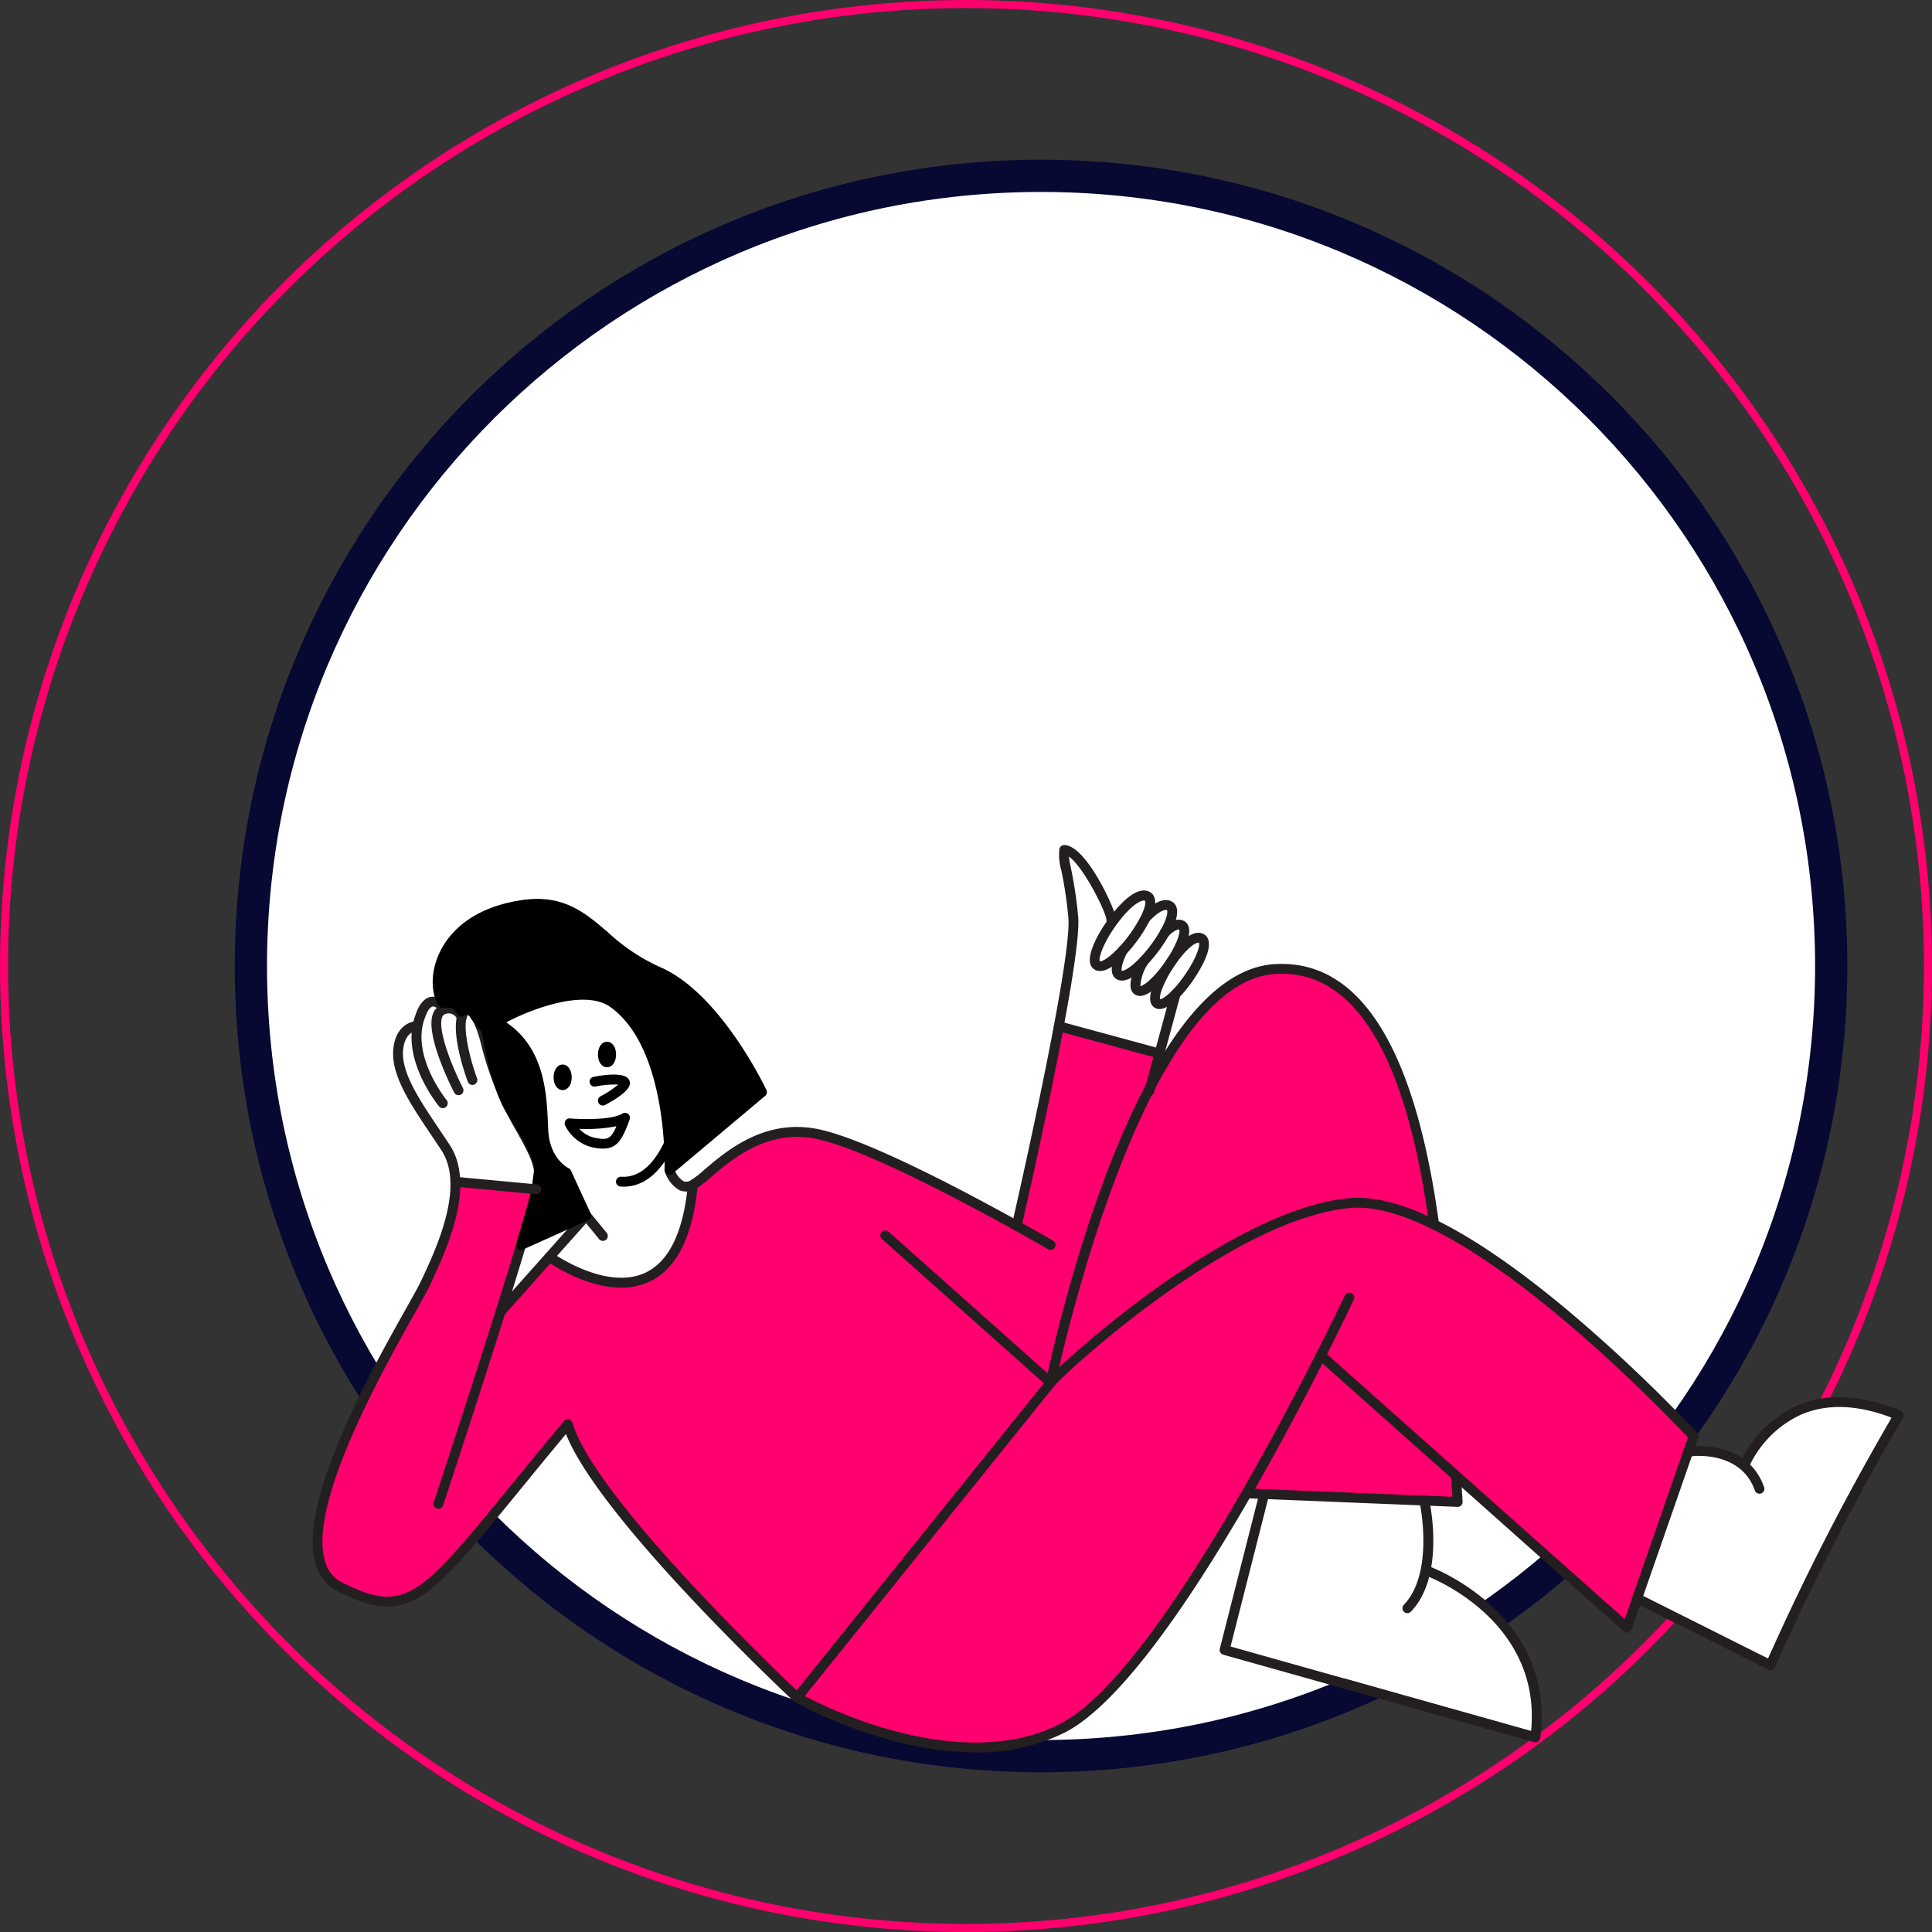 <svg xmlns="http://www.w3.org/2000/svg" width="239.616" height="239.616" viewBox="0 0 239.616 239.616">
  <rect x="0" y="0" width="239.616" height="239.616" fill="#333333" stroke="none"/>
  <g id="Group_4828" data-name="Group 4828" transform="translate(-1294.884 -391.384)">
    <ellipse id="Ellipse_780" data-name="Ellipse 780" cx="119.308" cy="119.308" rx="119.308" ry="119.308" transform="translate(1295.384 391.884)" fill="none" stroke="#FF006E" stroke-miterlimit="10" stroke-width="1"/>
    <g id="Path_107494" data-name="Path 107494" transform="translate(1324 411.191)" fill="#fff">
      <path d="M 100 198 C 93.35 198 86.704 197.33 80.247 196.009 C 73.956 194.722 67.768 192.801 61.855 190.299 C 56.048 187.844 50.448 184.804 45.209 181.264 C 40.019 177.758 35.139 173.732 30.704 169.296 C 26.268 164.861 22.242 159.981 18.736 154.791 C 15.196 149.552 12.156 143.952 9.7 138.145 C 7.199 132.232 5.278 126.044 3.991 119.753 C 2.67 113.296 2 106.65 2 100 C 2 93.35 2.67 86.704 3.991 80.247 C 5.278 73.956 7.199 67.768 9.7 61.855 C 12.156 56.048 15.196 50.448 18.736 45.209 C 22.242 40.019 26.268 35.139 30.704 30.704 C 35.139 26.268 40.019 22.242 45.209 18.736 C 50.448 15.196 56.048 12.156 61.855 9.7 C 67.768 7.199 73.956 5.278 80.247 3.991 C 86.704 2.67 93.35 2 100 2 C 106.65 2 113.296 2.67 119.753 3.991 C 126.044 5.278 132.232 7.199 138.145 9.7 C 143.952 12.156 149.552 15.196 154.791 18.736 C 159.981 22.242 164.861 26.268 169.296 30.704 C 173.732 35.139 177.758 40.019 181.264 45.209 C 184.804 50.448 187.844 56.048 190.299 61.855 C 192.801 67.768 194.722 73.956 196.009 80.247 C 197.33 86.704 198 93.35 198 100 C 198 106.65 197.33 113.296 196.009 119.753 C 194.722 126.044 192.801 132.232 190.299 138.145 C 187.844 143.952 184.804 149.552 181.264 154.791 C 177.758 159.981 173.732 164.861 169.296 169.296 C 164.861 173.732 159.981 177.758 154.791 181.264 C 149.552 184.804 143.952 187.844 138.145 190.299 C 132.232 192.801 126.044 194.722 119.753 196.009 C 113.296 197.33 106.65 198 100 198 Z" stroke="none"/>
      <path d="M 100 4 C 93.484 4 86.973 4.656 80.648 5.95 C 74.487 7.211 68.425 9.093 62.634 11.542 C 56.946 13.948 51.46 16.926 46.328 20.393 C 41.244 23.828 36.463 27.773 32.118 32.118 C 27.773 36.463 23.828 41.244 20.393 46.328 C 16.926 51.46 13.948 56.946 11.542 62.634 C 9.093 68.425 7.211 74.487 5.95 80.648 C 4.656 86.973 4 93.484 4 100 C 4 106.516 4.656 113.027 5.95 119.352 C 7.211 125.513 9.093 131.574 11.542 137.366 C 13.948 143.054 16.926 148.54 20.393 153.672 C 23.828 158.756 27.773 163.537 32.118 167.882 C 36.463 172.227 41.244 176.172 46.328 179.607 C 51.46 183.074 56.946 186.052 62.634 188.458 C 68.425 190.907 74.487 192.789 80.648 194.05 C 86.973 195.344 93.484 196 100 196 C 106.516 196 113.027 195.344 119.352 194.05 C 125.513 192.789 131.574 190.907 137.366 188.458 C 143.054 186.052 148.54 183.074 153.672 179.607 C 158.756 176.172 163.537 172.227 167.882 167.882 C 172.227 163.537 176.172 158.756 179.607 153.672 C 183.074 148.54 186.052 143.054 188.458 137.366 C 190.907 131.574 192.789 125.513 194.05 119.352 C 195.344 113.027 196 106.516 196 100 C 196 93.484 195.344 86.973 194.05 80.648 C 192.789 74.487 190.907 68.425 188.458 62.634 C 186.052 56.946 183.074 51.46 179.607 46.328 C 176.172 41.244 172.227 36.463 167.882 32.118 C 163.537 27.773 158.756 23.828 153.672 20.393 C 148.54 16.926 143.054 13.948 137.366 11.542 C 131.574 9.093 125.513 7.211 119.352 5.95 C 113.027 4.656 106.516 4 100 4 M 100 0 C 155.228 0 200 44.771 200 100 C 200 155.228 155.228 200 100 200 C 44.771 200 0 155.228 0 100 C 0 44.771 44.771 0 100 0 Z" stroke="none" fill="#070933"/>
    </g>
    <g id="Group_3272" data-name="Group 3272" transform="translate(-2278.578 255.107)">
      <path id="Path_107453" data-name="Path 107453" d="M3666.353,294.482s-3.583-.292-2.78-5.076-2.317-20.53-9.278-20.845a29.685,29.685,0,0,0-12.588,2.32l-5.244-1.249s-2.1,2.015-2.958,1.777-2.132,2.818-2.132,2.818-2.542,2.394-1.51,5.09,5.239,9.845,5.89,10.088,1.054,2.888,1,3.5,4.093,1.221,4.093,1.221l5.878.323,5.731,3.658-4.087,4.729s7.886,5.472,13.709,1.664A9.59,9.59,0,0,0,3666.353,294.482Z" transform="translate(-6.756 -10.672)" fill="#fff"/>
      <path id="Path_107454" data-name="Path 107454" d="M3763.639,264.27l12.529,3.405,1.6-6.748s4.521-6.177,3.285-7.31c-.76-.458-2.107.1-2.107.1s.993-1.869-.627-2.049.111-2.209-1.309-2.41a3.034,3.034,0,0,0-2.041.229s1.08-1.983-1.561-.86-3.2,2.428-3.2,2.428-3.558-8.566-5.915-8.107c0,0,1.885,8.1,1.142,9.484C3765.433,256.543,3763.639,264.27,3763.639,264.27Z" transform="translate(-58.859 -0.717)" fill="#fff"/>
      <path id="Path_107455" data-name="Path 107455" d="M3822.418,373.261l-19.166-.208-4.765,18.736,37.277,10.486s2.248-5.441-2.744-12.2-10.58-7.818-10.58-7.818S3823.643,379.785,3822.418,373.261Z" transform="translate(-72.407 -51.304)" fill="#fff"/>
      <path id="Path_107456" data-name="Path 107456" d="M3887.042,360.387l-6.052,18.148L3897.225,386l15.327-29.872s-5.293-4.08-12.865,0a19.721,19.721,0,0,0-5.988,5.71S3888.853,359.375,3887.042,360.387Z" transform="translate(-104.48 -44.018)" fill="#fff"/>
      <g id="Group_3266" data-name="Group 3266" transform="translate(3612.237 241.084)">
        <g id="Group_3234" data-name="Group 3234" transform="translate(0.352 15.518)">
          <path id="Path_107457" data-name="Path 107457" d="M3716.943,276.668,3705,273.423l-5.222,24.754s-21.234-11.725-27.231-11.787-12.994,6.739-12.994,6.739-1.013,9.623-4.589,10.851-6.711,2.726-13.135-1.948c-3.886,4.361-5.52,5.037-5.52,5.037l3.875-13.423-10.028-.935s-.692,6.1-2.458,9.846-17.987,30.022-14.363,37.145,11.3,4.421,11.3,4.421,5.376-3.468,14.166-14.925c3.948-4.795,5.292-6.409,5.292-6.409a69.116,69.116,0,0,0,11.93,17c8.241,8.774,16.523,16.909,16.523,16.909s19,10.207,31.444,4.469,24.3-29.8,24.3-29.8l26.178,1.062-.193-3.253,21.189,18.857,8.261-23.75s-19.887-20.538-31.886-26.1c-2.307-13.309-6.249-30.461-16.7-31.609s-15.274,8.5-15.848,9.392S3716.943,276.668,3716.943,276.668Z" transform="translate(-3612.813 -266.472)" fill="#FF006E"/>
        </g>
        <g id="Group_3235" data-name="Group 3235" transform="translate(59.479 55.502)">
          <path id="Path_107458" data-name="Path 107458" d="M3732.275,388.916a40.674,40.674,0,0,1-10.925-1.629,56.182,56.182,0,0,1-11.5-4.629.611.611,0,1,1,.6-1.063,56.08,56.08,0,0,0,11.248,4.523c5.852,1.636,14.282,2.828,21.209-.81,13.43-7.051,34.968-52.611,35.183-53.071a.612.612,0,0,1,1.107.521c-.889,1.891-21.931,46.391-35.722,53.633A23.922,23.922,0,0,1,3732.275,388.916Z" transform="translate(-3709.545 -331.887)" fill="#231f20"/>
        </g>
        <g id="Group_3236" data-name="Group 3236" transform="translate(90.923 43.753)">
          <path id="Path_107459" data-name="Path 107459" d="M3833.072,366.6a.613.613,0,0,1-.407-.155l-37.955-33.777a.611.611,0,0,1,.813-.913l37.272,33.168,7.839-22.538c-2.732-2.91-27.156-28.5-40.965-28.5-.327,0-.647.015-.961.044-14.817,1.378-35.532,20.659-36.631,22.034a.612.612,0,1,1-.955-.764c1.122-1.4,22.283-21.075,37.473-22.488,6.319-.589,15.506,4.152,27.34,14.081a192.694,192.694,0,0,1,15.847,15.027.608.608,0,0,1,.128.614l-8.261,23.75a.611.611,0,0,1-.423.391A.631.631,0,0,1,3833.072,366.6Z" transform="translate(-3760.988 -312.665)" fill="#231f20"/>
        </g>
        <g id="Group_3237" data-name="Group 3237" transform="translate(115.22 77.603)">
          <path id="Path_107460" data-name="Path 107460" d="M3827.529,372.522h-.025l-26.18-1.064a.611.611,0,0,1,.025-1.222h.026l25.5,1.036c-.033-.563-.087-1.455-.156-2.582a.611.611,0,1,1,1.22-.075c.122,2,.2,3.26.2,3.26a.611.611,0,0,1-.61.647Z" transform="translate(-3800.737 -368.043)" fill="#231f20"/>
        </g>
        <g id="Group_3238" data-name="Group 3238" transform="translate(90.923 14.742)">
          <path id="Path_107461" data-name="Path 107461" d="M3761.6,317.744a.61.61,0,0,1-.6-.734c.425-2.066,10.615-50.61,28.315-51.777,10.536-.691,17.445,10.142,20.45,32.221a.611.611,0,0,1-1.212.165c-2.9-21.329-9.355-31.827-19.157-31.166-16.781,1.106-27.1,50.306-27.2,50.8A.612.612,0,0,1,3761.6,317.744Z" transform="translate(-3760.987 -265.202)" fill="#231f20"/>
        </g>
        <g id="Group_3239" data-name="Group 3239" transform="translate(170.32 74.543)">
          <path id="Path_107462" data-name="Path 107462" d="M3900.007,368.947a.61.61,0,0,1-.576-.408c-1.773-5.015-7.8-4.247-7.854-4.238a.611.611,0,0,1-.168-1.211c.072-.011,7.073-.9,9.174,5.042a.611.611,0,0,1-.576.815Z" transform="translate(-3890.882 -363.037)" fill="#231f20"/>
        </g>
        <g id="Group_3240" data-name="Group 3240" transform="translate(164.274 68.476)">
          <path id="Path_107463" data-name="Path 107463" d="M3897.524,386.975a.615.615,0,0,1-.274-.065l-15.923-7.991a.611.611,0,0,1,.548-1.092l15.349,7.7a308,308,0,0,1,15.328-29.872c-4.238-1.616-8-1.752-11.188-.4a13.176,13.176,0,0,0-6.527,6.56.612.612,0,0,1-1.138-.449,14.2,14.2,0,0,1,7.172-7.23c3.668-1.559,7.978-1.34,12.809.653a.61.61,0,0,1,.289.881,306.074,306.074,0,0,0-15.885,30.937.61.61,0,0,1-.352.331A.593.593,0,0,1,3897.524,386.975Z" transform="translate(-3880.99 -353.112)" fill="#231f20"/>
        </g>
        <g id="Group_3241" data-name="Group 3241" transform="translate(135.165 80.859)">
          <path id="Path_107464" data-name="Path 107464" d="M3833.979,387.777a.6.6,0,0,1-.422-.171.61.61,0,0,1-.019-.864c3.808-3.974,1.993-12.544,1.974-12.63a.611.611,0,0,1,1.194-.261c.083.377,1.974,9.291-2.286,13.736A.61.61,0,0,1,3833.979,387.777Z" transform="translate(-3833.368 -373.371)" fill="#231f20"/>
        </g>
        <g id="Group_3242" data-name="Group 3242" transform="translate(112.493 79.902)">
          <path id="Path_107465" data-name="Path 107465" d="M3835.432,403.184a.63.63,0,0,1-.165-.023l-38.544-10.842a.611.611,0,0,1-.427-.739l4.913-19.313a.611.611,0,1,1,1.184.3l-4.765,18.736,37.278,10.487c1.326-13.911-12.811-19.184-12.957-19.237a.611.611,0,1,1,.415-1.15c.157.057,15.681,5.848,13.673,21.249a.61.61,0,0,1-.269.432A.617.617,0,0,1,3835.432,403.184Z" transform="translate(-3796.277 -371.805)" fill="#231f20"/>
        </g>
        <g id="Group_3243" data-name="Group 3243" transform="translate(0 21.857)">
          <path id="Path_107466" data-name="Path 107466" d="M3672.327,361.339a.61.61,0,0,1-.417-.164c-1.01-.945-24.029-22.544-28.257-33.138-2.17,2.607-4.079,4.942-5.782,7.025-11.407,13.952-13.782,16.853-22.5,12.5a5.346,5.346,0,0,1-2.765-3.362c-2.329-7.582,6.813-23.879,11.207-31.711.858-1.529,1.536-2.737,1.835-3.369,1.8-3.807,5.555-11.729,2.566-16.268-.405-.616-.813-1.222-1.214-1.819-2.777-4.13-5.175-7.7-4.732-10.99.34-2.529,2.01-3.2,2.844-3.2a.611.611,0,1,1,0,1.222c-.13,0-1.36.1-1.633,2.137-.381,2.835,1.9,6.223,4.536,10.146.4.6.813,1.209,1.22,1.828,3.368,5.114-.583,13.455-2.483,17.463-.317.671-.969,1.834-1.872,3.444-3.974,7.084-13.28,23.673-11.1,30.754a4.112,4.112,0,0,0,2.143,2.627c7.841,3.921,9.594,1.777,21-12.177,1.883-2.3,4.018-4.914,6.48-7.862a.611.611,0,0,1,1.055.219c2.678,9.067,24.3,29.854,27.806,33.184l31.029-38.554a.611.611,0,0,1,.953.766l-31.444,39.07a.608.608,0,0,1-.433.226Z" transform="translate(-3612.236 -276.842)" fill="#231f20"/>
        </g>
        <g id="Group_3244" data-name="Group 3244" transform="translate(70.413 47.801)">
          <path id="Path_107467" data-name="Path 107467" d="M3748.554,338.77a.611.611,0,0,1-.406-.154l-20.51-18.26a.611.611,0,0,1,.813-.914l20.51,18.26a.611.611,0,0,1-.407,1.068Z" transform="translate(-3727.433 -319.287)" fill="#231f20"/>
        </g>
        <g id="Group_3245" data-name="Group 3245" transform="translate(12.264 18.795)">
          <path id="Path_107468" data-name="Path 107468" d="M3636.184,285.669a.608.608,0,0,1-.472-.222c-.207-.251-5.026-6.195-2.848-11.52.034-.127.55-1.754,1.756-2.048a2.087,2.087,0,0,1,2,.794.611.611,0,0,1-.881.848c-.192-.2-.554-.521-.833-.454-.376.09-.757.809-.894,1.267-1.921,4.7,2.594,10.28,2.64,10.336a.611.611,0,0,1-.472,1Z" transform="translate(-3632.3 -271.834)" fill="#231f20"/>
        </g>
        <g id="Group_3246" data-name="Group 3246" transform="translate(14.733 19.654)">
          <path id="Path_107469" data-name="Path 107469" d="M3639.706,284.609a.613.613,0,0,1-.545-.331c-.37-.721-3.594-7.114-2.647-9.727a1.819,1.819,0,0,1,1-1.1,2.349,2.349,0,0,1,3.141,1.257.612.612,0,0,1-1.12.491,1.12,1.12,0,0,0-1.545-.622.587.587,0,0,0-.33.389c-.576,1.591,1.28,6.212,2.586,8.751a.611.611,0,0,1-.543.891Z" transform="translate(-3636.34 -273.239)" fill="#231f20"/>
        </g>
        <g id="Group_3247" data-name="Group 3247" transform="translate(14.99 19.843)">
          <path id="Path_107470" data-name="Path 107470" d="M3637.371,336.016a.6.6,0,0,1-.192-.031.61.61,0,0,1-.388-.772c4.189-12.677,12.182-37.4,12.45-40.252.144-1.539-.778-3.212-2.054-5.529a40.89,40.89,0,0,1-4.587-11.257c-.727-2.777-1.4-3.3-1.575-3.388-.766,1.182.179,5.243,1.138,7.858a.611.611,0,0,1-1.147.421c-.444-1.208-2.564-7.334-.792-9.233a.6.6,0,0,1,.061-.056,1.175,1.175,0,0,1,1.091-.166c.951.31,1.74,1.707,2.412,4.271a39.892,39.892,0,0,0,4.471,10.96c1.329,2.413,2.38,4.318,2.2,6.232-.346,3.7-12.01,39.019-12.507,40.521A.61.61,0,0,1,3637.371,336.016Z" transform="translate(-3636.76 -273.547)" fill="#231f20"/>
        </g>
        <g id="Group_3248" data-name="Group 3248" transform="translate(22.681 40.701)">
          <path id="Path_107471" data-name="Path 107471" d="M3649.954,325.481a.611.611,0,0,1-.456-1.018l10.354-11.62-2.293-4.27a.611.611,0,1,1,1.077-.578l2.5,4.646a.611.611,0,0,1-.082.7l-10.639,11.939A.61.61,0,0,1,3649.954,325.481Z" transform="translate(-3649.343 -307.672)" fill="#231f20"/>
        </g>
        <g id="Group_3249" data-name="Group 3249" transform="translate(28.76 42.079)">
          <path id="Path_107472" data-name="Path 107472" d="M3668.789,322.739c-4.578,0-9.015-3.153-9.246-3.321a.611.611,0,0,1,.715-.991c.065.047,6.578,4.669,11.425,2.511,2.921-1.3,4.715-4.822,5.335-10.468a.611.611,0,1,1,1.215.133c-.67,6.111-2.707,9.964-6.056,11.453A8.268,8.268,0,0,1,3668.789,322.739Z" transform="translate(-3659.289 -309.926)" fill="#231f20"/>
        </g>
        <g id="Group_3250" data-name="Group 3250" transform="translate(33.32 45.349)">
          <path id="Path_107473" data-name="Path 107473" d="M3669.425,319.022a.608.608,0,0,1-.473-.224l-2.065-2.523a.611.611,0,1,1,.945-.775l2.065,2.524a.612.612,0,0,1-.472,1Z" transform="translate(-3666.748 -315.276)" fill="#231f20"/>
        </g>
        <g id="Group_3251" data-name="Group 3251" transform="translate(43.646 34.969)">
          <path id="Path_107474" data-name="Path 107474" d="M3731.53,313.542a.607.607,0,0,1-.306-.083c-.21-.122-21.035-12.216-28.929-13.728-5.954-1.141-10.327,2.587-12.942,4.815a11.373,11.373,0,0,1-2,1.5,2.189,2.189,0,0,1-1.874.077,3.993,3.993,0,0,1-1.815-2.345.611.611,0,0,1,1.17-.355,2.817,2.817,0,0,0,1.14,1.582.947.947,0,0,0,.85-.062,11.411,11.411,0,0,0,1.73-1.332c2.781-2.37,7.437-6.332,13.965-5.085,8.1,1.551,28.451,13.37,29.313,13.872a.611.611,0,0,1-.308,1.14Z" transform="translate(-3683.642 -298.293)" fill="#231f20"/>
        </g>
        <g id="Group_3252" data-name="Group 3252" transform="translate(86.71)">
          <path id="Path_107475" data-name="Path 107475" d="M3754.708,288.917a.624.624,0,0,1-.138-.015.611.611,0,0,1-.459-.733c.075-.326,7.505-32.638,7-38.071a50.076,50.076,0,0,0-.871-5.874,6.766,6.766,0,0,1-.238-2.649.611.611,0,0,1,.6-.491c2.742,0,6.463,8.215,6.463,9.3a.611.611,0,0,1-1.223,0c-.086-1.1-2.9-6.674-4.659-7.858.037.373.13.833.256,1.454a51.414,51.414,0,0,1,.89,6c.52,5.626-6.721,37.119-7.03,38.457A.61.61,0,0,1,3754.708,288.917Z" transform="translate(-3754.095 -241.084)" fill="#231f20"/>
        </g>
        <g id="Group_3253" data-name="Group 3253" transform="translate(96.386 5.638)">
          <path id="Path_107476" data-name="Path 107476" d="M3771.2,260.291a1.383,1.383,0,0,1-.39-.054,1.184,1.184,0,0,1-.836-.9c-.428-1.751,2.142-5.766,4.083-7.619,1.191-1.136,2.21-1.594,3.031-1.349a1.256,1.256,0,0,1,.818.712c.285.649.117,1.595-.514,2.892-.009.017-.018.035-.028.051a18.581,18.581,0,0,1-2.923,4.163C3773.139,259.586,3772.051,260.291,3771.2,260.291Zm5.443-8.736c-.513,0-1.6.651-3.047,2.513-1.9,2.441-2.648,4.636-2.422,5.017.22.065,1.089-.352,2.371-1.729a17.2,17.2,0,0,0,2.74-3.908c.009-.018.018-.035.028-.051.525-1.092.546-1.657.474-1.821A.473.473,0,0,0,3776.641,251.555Zm.2,2.153h0Z" transform="translate(-3769.925 -250.307)" fill="#231f20"/>
        </g>
        <g id="Group_3254" data-name="Group 3254" transform="translate(99.112 6.825)">
          <path id="Path_107477" data-name="Path 107477" d="M3775.652,262.23a1.412,1.412,0,0,1-.383-.051,1.173,1.173,0,0,1-.758-.668c-.3-.677-.072-1.772.666-3.255a.611.611,0,1,1,1.095.545c-.73,1.467-.7,2.114-.639,2.226.159.018.9-.177,2.312-1.671l.013-.012a17.788,17.788,0,0,0,2.454-3.326.841.841,0,0,1,.047-.078c.806-1.455.876-2.2.789-2.417-.009-.022-.01-.026-.05-.037-.3-.09-1.052.224-2.184,1.4l-.879-.85.006-.006c1.351-1.406,2.5-1.985,3.406-1.718a1.257,1.257,0,0,1,.834.749c.3.748.006,1.935-.884,3.527-.01.018-.021.035-.033.052a19.072,19.072,0,0,1-2.625,3.548h0l-.011.012C3777.554,261.55,3776.488,262.23,3775.652,262.23Z" transform="translate(-3774.385 -252.249)" fill="#231f20"/>
        </g>
        <g id="Group_3255" data-name="Group 3255" transform="translate(101.432 9.252)">
          <path id="Path_107478" data-name="Path 107478" d="M3779.364,265.68a1.233,1.233,0,0,1-.366-.055,1.112,1.112,0,0,1-.708-.661c-.393-.971.348-2.678,1.04-3.939a.591.591,0,0,1,.107-.142.611.611,0,0,1,.945.764,5.659,5.659,0,0,0-.974,2.814c.409-.013,1.787-1.075,3.255-3.274l.034-.046.019-.029c1.366-2.075,1.658-3.434,1.506-3.669-.127-.04-.59.081-1.358.83l-.018.018a.611.611,0,1,1-.829-.9c.989-.961,1.853-1.334,2.579-1.1a1.2,1.2,0,0,1,.784.763c.461,1.3-.962,3.693-1.622,4.7a.863.863,0,0,1-.1.153C3783.158,262.644,3781.016,265.679,3779.364,265.68Zm3.3-4.466h0Zm.073-.114Z" transform="translate(-3778.181 -256.22)" fill="#231f20"/>
        </g>
        <g id="Group_3256" data-name="Group 3256" transform="translate(103.873 10.88)">
          <path id="Path_107479" data-name="Path 107479" d="M3783.335,268.344a1.167,1.167,0,0,1-.343-.05,1.138,1.138,0,0,1-.778-.884c-.391-1.745,2.14-5.842,3.937-7.49.937-.86,1.757-1.188,2.441-.969.4.125,1.26.617.68,2.461C3788.529,263.784,3785.323,268.344,3783.335,268.344Zm4.83-8.236c-.233,0-.894.265-1.98,1.547-1.807,2.134-2.975,4.844-2.785,5.475.362-.009,1.574-.858,3.056-2.983,1.513-2.169,1.946-3.76,1.764-4.041l0,.009A.186.186,0,0,0,3788.165,260.108Z" transform="translate(-3782.174 -258.884)" fill="#231f20"/>
        </g>
        <g id="Group_3257" data-name="Group 3257" transform="translate(103.144 17.876)">
          <path id="Path_107480" data-name="Path 107480" d="M3781.594,283.6a.584.584,0,0,1-.161-.021.61.61,0,0,1-.429-.749l3.268-12.045a.611.611,0,0,1,1.18.32l-3.268,12.045A.61.61,0,0,1,3781.594,283.6Z" transform="translate(-3780.982 -270.33)" fill="#231f20"/>
        </g>
        <g id="Group_3258" data-name="Group 3258" transform="translate(14.896 6.68)">
          <path id="Path_107481" data-name="Path 107481" d="M3645.013,267.758c-.336-.188,9.8-5.719,14.371-2.443,7.544,5.409,6.97,20.686,6.97,20.686l11.473-9.637s-5.622-11.875-12.936-14.973-8.863-9.42-16.78-8.235c-10.45,1.565-11.559,9.631-9.867,12.16,0,0,1.479-.062,1.628.147s.709.911.709.911a.981.981,0,0,1,1.506.266,14.124,14.124,0,0,0,1.549,1.979s1.156,7.21,3.117,10.124,3.441,6.054,3.441,7a35.323,35.323,0,0,1-.617,3.947l-1.641,5.636,8.092-3.647-2.453-5.335s-2.679-1.248-2.867-5.249S3650.564,270.856,3645.013,267.758Z" transform="translate(-3636.993 -252.4)"/>
          <path id="Path_107482" data-name="Path 107482" d="M3647.551,295.551a.612.612,0,0,1-.587-.782l1.641-5.636a33.574,33.574,0,0,0,.592-3.777c0-.693-1.3-3.632-3.338-6.659-1.858-2.761-2.983-9.006-3.182-10.185a14.154,14.154,0,0,1-1.5-1.941c-.056-.091-.144-.2-.241-.222a.589.589,0,0,0-.371.121.618.618,0,0,1-.852-.1s-.4-.507-.625-.8a7.736,7.736,0,0,0-1.209-.031.59.59,0,0,1-.534-.27c-.815-1.218-1.157-3.737.014-6.388.916-2.071,3.468-5.7,10.271-6.717,5.139-.767,7.825,1.529,10.674,3.961a23.943,23.943,0,0,0,6.435,4.316c7.444,3.153,13.018,14.781,13.251,15.274a.611.611,0,0,1-.159.73l-11.474,9.637a.611.611,0,0,1-1-.49c.006-.15.471-15.013-6.717-20.167-3.4-2.439-10.659.661-12.912,1.906,4.772,3.214,5.013,8.876,5.175,12.688l.029.661c.169,3.591,2.491,4.713,2.514,4.724a.611.611,0,0,1,.3.3l2.452,5.336a.611.611,0,0,1-.3.813L3647.8,295.5A.623.623,0,0,1,3647.551,295.551Zm-6.651-30.428a1.49,1.49,0,0,1,.251.021,1.574,1.574,0,0,1,1.072.789,13.707,13.707,0,0,0,1.47,1.878.605.605,0,0,1,.161.324c.012.07,1.158,7.111,3.02,9.879,1.706,2.534,3.545,6.061,3.545,7.342a33.929,33.929,0,0,1-.63,4.07l-1.282,4.412,6.322-2.849-2.111-4.592a6.634,6.634,0,0,1-3.007-5.66l-.029-.667c-.168-3.968-.4-9.4-5.353-12.166h0a.642.642,0,0,1-.32-.562c.007-.306.012-.546,1.938-1.507,1.514-.754,9.273-4.369,13.407-1.405,3.263,2.34,5.47,6.633,6.56,12.761a45.6,45.6,0,0,1,.673,7.1l10.094-8.479c-1.074-2.118-6.164-11.6-12.413-14.251a25.3,25.3,0,0,1-6.753-4.513c-2.858-2.439-5.117-4.369-9.7-3.68-6.225.932-8.52,4.16-9.334,6a6.27,6.27,0,0,0-.276,4.931c1.448-.026,1.65.236,1.776.413.07.1.232.306.382.5A1.665,1.665,0,0,1,3640.9,265.122Zm-1.72.466Zm-.189-.156h0Z" transform="translate(-3636.607 -252.013)"/>
        </g>
        <g id="Group_3259" data-name="Group 3259" transform="translate(37.623 33.905)">
          <path id="Path_107483" data-name="Path 107483" d="M3674.738,305.015c-.125,0-.252,0-.38-.013a.611.611,0,0,1-.569-.652.624.624,0,0,1,.652-.568c4.431.309,6.231-6.7,6.249-6.766a.611.611,0,0,1,1.186.3C3681.8,297.633,3679.891,305.015,3674.738,305.015Z" transform="translate(-3673.788 -296.552)"/>
        </g>
        <g id="Group_3260" data-name="Group 3260" transform="translate(29.884 27.224)">
          <ellipse id="Ellipse_777" data-name="Ellipse 777" cx="0.513" cy="0.973" rx="0.513" ry="0.973" transform="translate(0.611 0.612)"/>
          <path id="Path_107484" data-name="Path 107484" d="M3662.251,288.791c-.651,0-1.123-.666-1.123-1.584s.472-1.585,1.123-1.585,1.124.667,1.124,1.585S3662.9,288.791,3662.251,288.791Z" transform="translate(-3661.128 -285.622)"/>
        </g>
        <g id="Group_3261" data-name="Group 3261" transform="translate(35.385 24.393)">
          <ellipse id="Ellipse_778" data-name="Ellipse 778" cx="0.513" cy="0.973" rx="0.513" ry="0.973" transform="translate(0.611 0.611)"/>
          <path id="Path_107485" data-name="Path 107485" d="M3671.251,284.161c-.651,0-1.124-.666-1.124-1.584s.473-1.584,1.124-1.584,1.124.666,1.124,1.584S3671.9,284.161,3671.251,284.161Z" transform="translate(-3670.127 -280.992)"/>
        </g>
        <g id="Group_3262" data-name="Group 3262" transform="translate(34.352 28.47)">
          <path id="Path_107486" data-name="Path 107486" d="M3670.082,291.5a.611.611,0,0,1-.289-1.15,12.524,12.524,0,0,0,2.2-1.453,12.06,12.06,0,0,0-2.829.243.611.611,0,1,1-.233-1.2c1.276-.248,3.525-.556,4.249.168a.859.859,0,0,1,.243.741c-.126.85-1.731,1.871-3.055,2.578A.6.6,0,0,1,3670.082,291.5Z" transform="translate(-3668.437 -287.661)"/>
        </g>
        <g id="Group_3263" data-name="Group 3263" transform="translate(31.255 33.215)">
          <path id="Path_107487" data-name="Path 107487" d="M3668.116,299.859a6.155,6.155,0,0,1-1.153-.125,5.077,5.077,0,0,1-3.543-2.766.612.612,0,0,1,.064-.6.605.605,0,0,1,.548-.252c1.35.114,5.15.23,6.5-.6a.611.611,0,0,1,.9.727C3670.553,298.677,3669.923,299.859,3668.116,299.859Zm-2.934-2.454a3.672,3.672,0,0,0,2.011,1.128c1.413.273,1.892.21,2.6-1.451A18.9,18.9,0,0,1,3665.182,297.405Z" transform="translate(-3663.369 -295.425)"/>
        </g>
        <g id="Group_3264" data-name="Group 3264" transform="translate(17.088 41.144)">
          <path id="Path_107488" data-name="Path 107488" d="M3650.833,310.553c-.019,0-.039,0-.058,0l-10.027-.935a.611.611,0,1,1,.113-1.218l10.028.935a.611.611,0,0,1-.056,1.22Z" transform="translate(-3640.193 -308.396)" fill="#231f20"/>
        </g>
        <g id="Group_3265" data-name="Group 3265" transform="translate(91.932 21.856)">
          <path id="Path_107489" data-name="Path 107489" d="M3775.189,281.31a.612.612,0,0,1-.161-.021l-11.939-3.246a.611.611,0,1,1,.322-1.18l11.938,3.246a.611.611,0,0,1-.16,1.2Z" transform="translate(-3762.639 -276.841)" fill="#231f20"/>
        </g>
      </g>
    </g>
  </g>
</svg>
